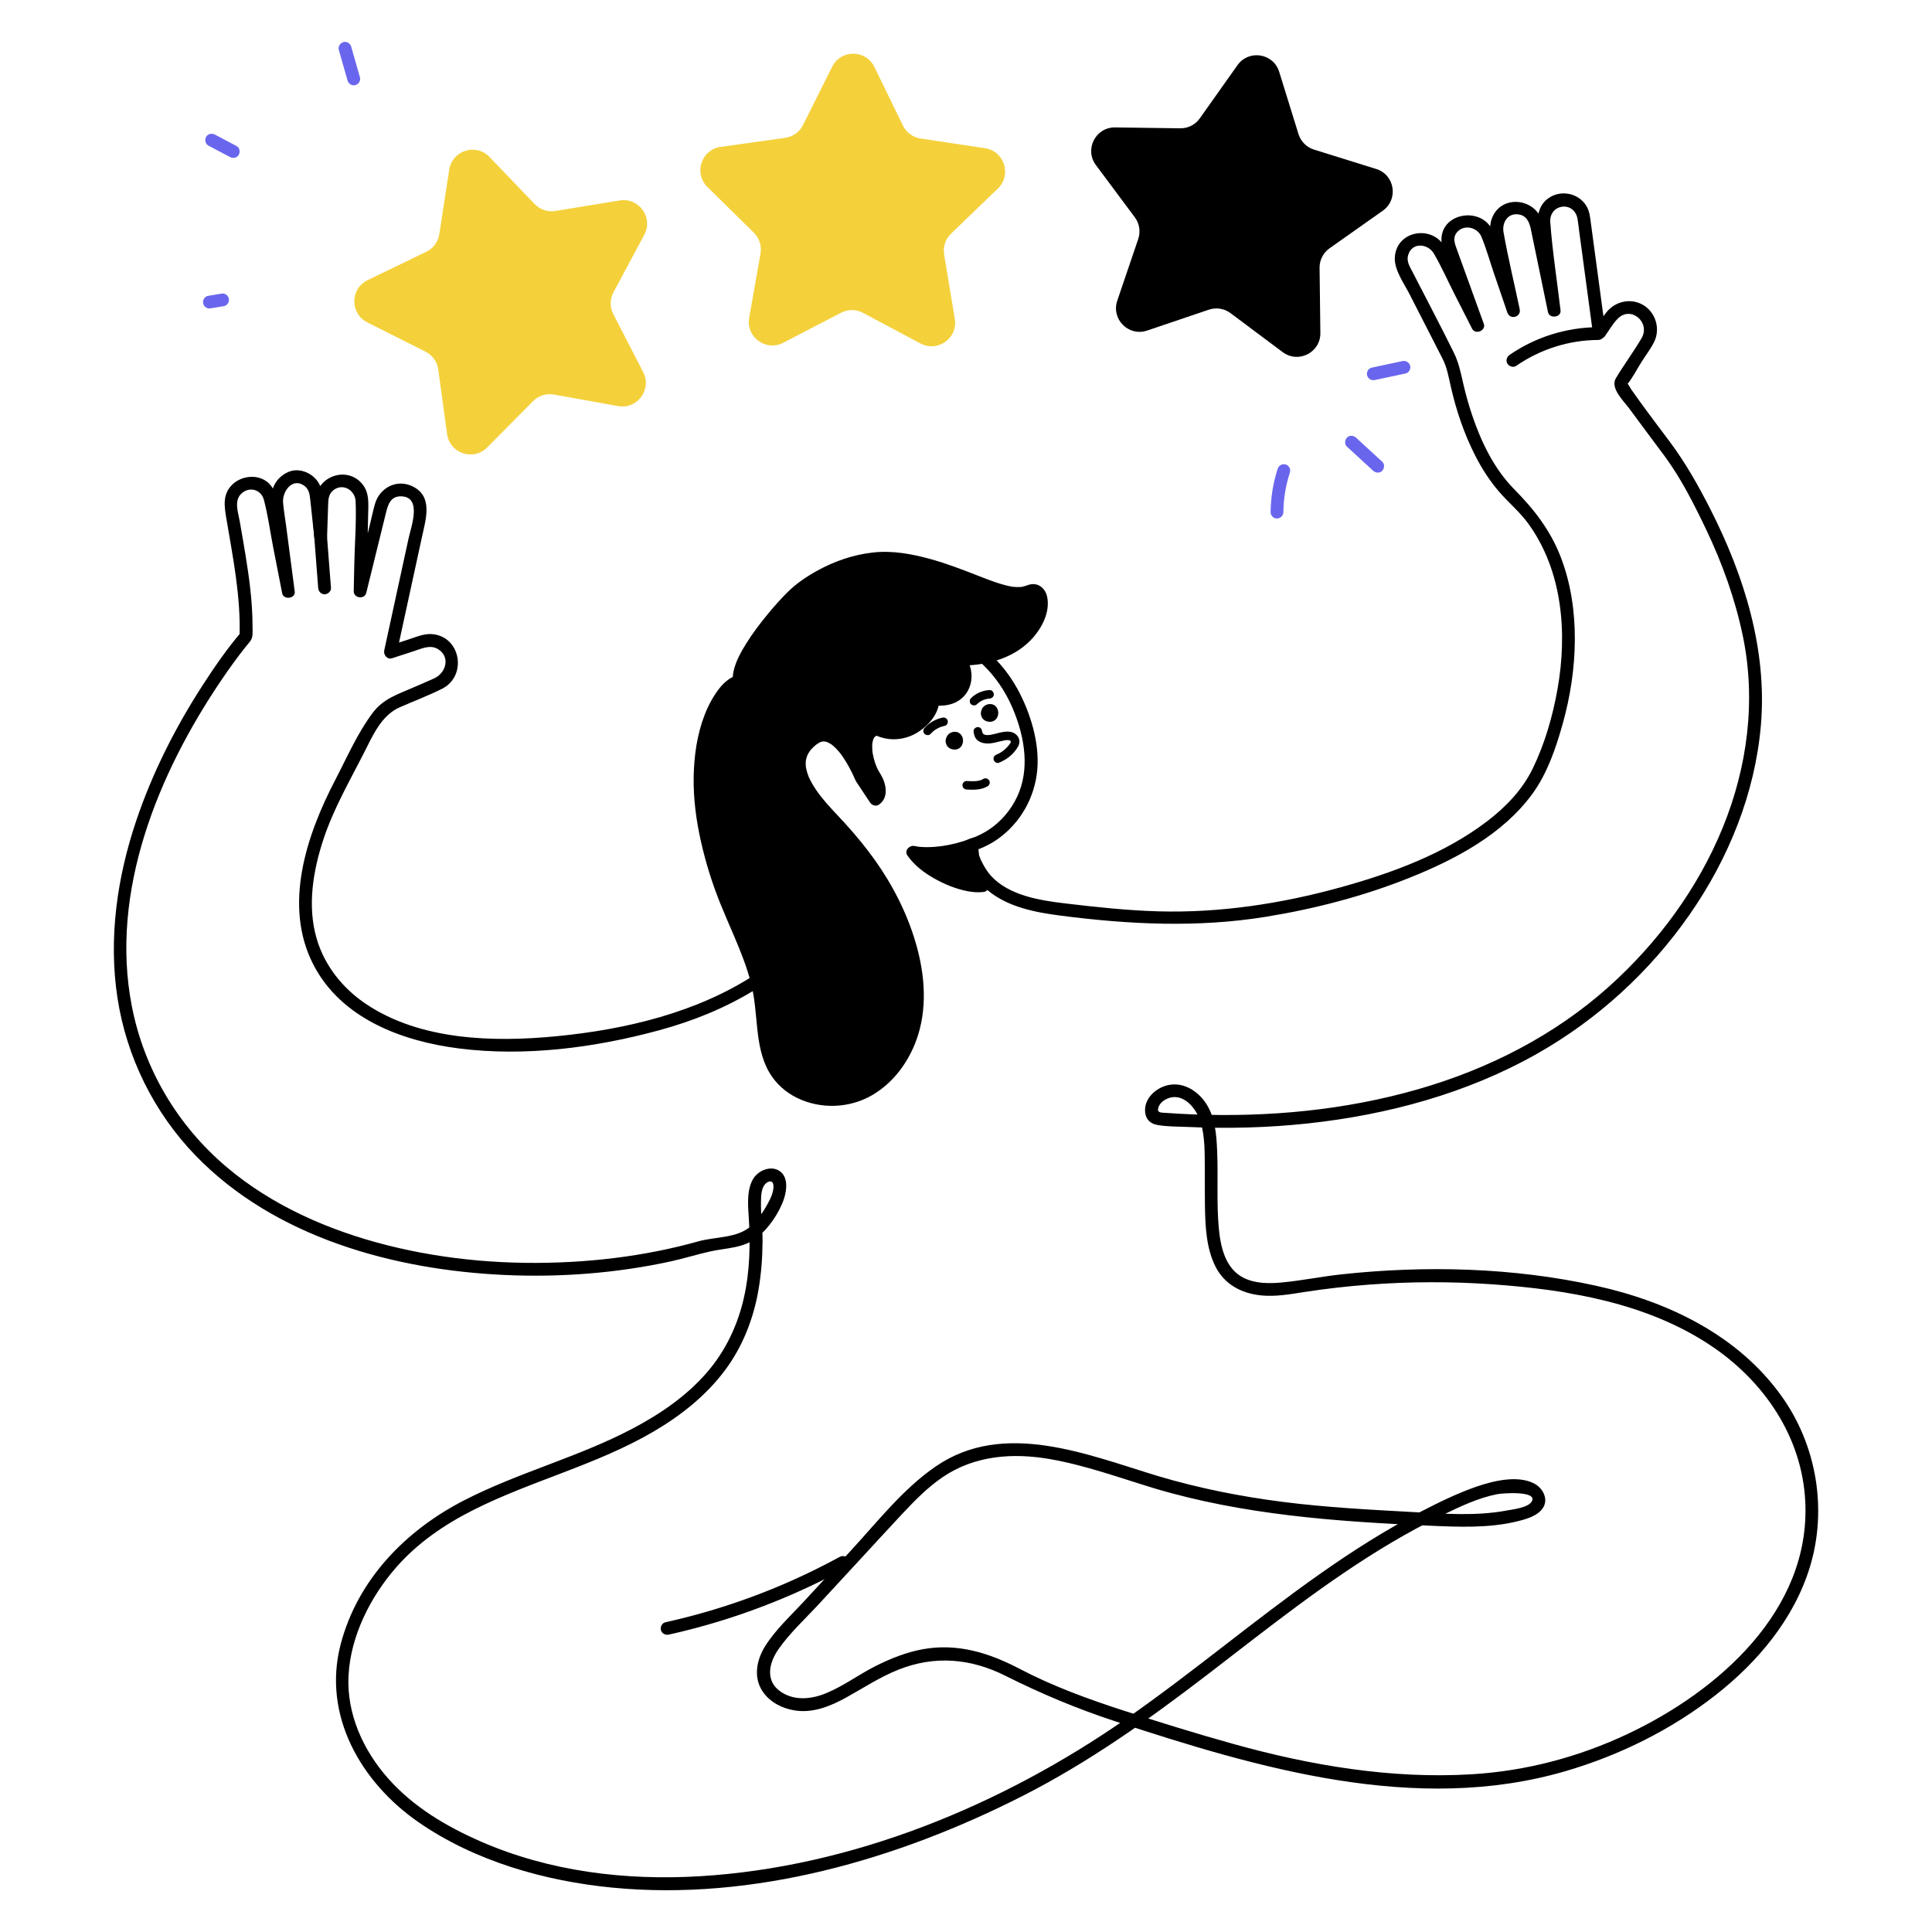 <?xml version="1.0" encoding="UTF-8"?><svg id="Layer_2" xmlns="http://www.w3.org/2000/svg" width="1000" height="1000" viewBox="0 0 1000 1000"><path d="M597.513,770.368c46.035,13.733,94.034,17.176,141.787,19.294,15.303,.679,31.297,1.447,46.32-2.291,4.495-1.119,10.372-2.766,13.043-6.931,2.946-4.593-.144-10.256-4.56-12.563-8.567-4.477-21.188-1.377-29.721,1.551-9.957,3.416-19.559,8.143-28.896,12.97-18.317,9.468-35.727,20.589-52.571,32.458-33.992,23.951-65.734,50.929-99.872,74.679-64.518,44.885-141.843,76.88-220.879,81.602-38.457,2.298-77.794-2.441-113.301-17.973-17.886-7.824-34.913-17.898-47.963-32.64-12.894-14.565-21.462-33.299-20.515-53.025,.985-20.52,11.264-40.877,24.621-56.177,11.107-12.723,25.075-22.252,40.083-29.805,30.337-15.267,63.844-23.32,93.258-40.584,14.183-8.324,27.261-18.685,37.105-31.962,9.016-12.16,14.587-26.52,17.14-41.388,1.419-8.265,2.049-16.65,2.104-25.032,.045-6.864-.965-13.688-.815-20.54,.061-2.755,.11-6.522,1.881-8.808,1.542-1.99,4.275-2.675,4.546,.255,.213,2.31-.622,4.91-1.603,6.957-2.391,4.995-5.889,10.486-10.013,14.203-7.065,6.368-18.502,5.446-27.221,7.902-6.933,1.953-13.946,3.616-21.009,5.027-14.883,2.971-29.978,4.793-45.13,5.614-31.832,1.725-64.062-.813-95.001-8.648-30.028-7.605-59.392-20.396-83.175-40.56-25.303-21.451-42.633-50.67-48.95-83.293-11.47-59.233,13.621-120.294,46.371-168.63,4.016-5.927,8.296-11.885,12.628-17.32,.777-.975,1.667-1.905,2.386-2.923,1.504-2.129,1.121-4.816,1.125-7.342,.011-6.546-.444-13.09-1.168-19.593-1.305-11.723-3.445-23.324-5.443-34.942-.783-4.553-3.139-10.751,.837-14.429,4.165-3.853,10.226-2.123,11.648,3.224,2.13,8.013,3.22,16.458,4.811,24.592,1.55,7.923,3.1,15.845,4.65,23.767,.706,3.607,6.99,2.84,6.502-.88-1.485-11.324-2.971-22.647-4.456-33.971-.525-4.006-1.232-8.034-1.582-12.061-.479-5.518,4.502-12.844,10.546-9.022,2.826,1.787,3.206,4.531,3.526,7.497,.696,6.463,1.391,12.925,2.086,19.387,.447,4.155,6.478,4.352,6.621,0,.178-5.438,.355-10.876,.533-16.314,.096-2.949,.138-5.911,2.709-7.955,4.915-3.909,11.294-.019,11.535,5.738,.453,10.837-.464,21.901-.693,32.744-.097,4.571-.194,9.142-.29,13.713-.079,3.708,5.604,4.529,6.502,.88,2.059-8.365,4.119-16.73,6.178-25.096,1.259-5.114,2.518-10.227,3.776-15.341,1.077-4.373,2.173-9.572,7.989-9.486,11.126,.164,5.261,15.738,3.961,21.717-2.489,11.452-4.977,22.905-7.466,34.357-1.714,7.886-3.427,15.772-5.141,23.658-.507,2.334,1.54,4.896,4.072,4.072,3.725-1.212,7.449-2.424,11.174-3.636,3.987-1.297,8.421-3.506,12.452-1.151,6.699,3.914,4.346,12.378-1.82,15.197-3.702,1.693-7.466,3.263-11.196,4.893-7.893,3.45-15.104,5.678-20.492,12.763-7.945,10.447-13.442,23.223-19.5,34.834-14.909,28.575-27.226,65.067-11.311,95.809,14.432,27.878,45.997,39.583,75.404,43.282,34.29,4.313,70.145-.371,103.341-9.378,17.363-4.711,34.133-11.418,49.492-20.842,12.029-7.381,23.96-16.566,31.093-29.006,7.306-12.742,7.291-26.793,2.358-40.367-5.215-14.349-11.321-28.453-14.532-43.44-3.25-15.172-2.956-31.569,7.516-43.973,9.742-11.54,22.915-20.03,37.482-23.997,8.587-2.338,17.523-3.152,26.388-2.37,1.501,.133,3.628,.547,5.98,1.31,16.744,5.434,29.869,18.977,36.879,34.869,6.001,13.604,9.409,29.91,3.951,44.189-2.684,7.022-7.359,13.333-13.285,17.955-2.79,2.176-5.915,4.022-9.184,5.381-2.44,1.014-5.473,1.267-6.325,4.194-1.173,4.03,2.33,9.456,4.134,12.793,2.249,4.162,4.654,7.814,8.343,10.873,10.415,8.636,24.468,11.34,37.522,13.032,35.525,4.604,71.153,6.368,106.656,.576,25.226-4.115,50.299-10.623,74.042-20.133,23.694-9.489,48.256-22.389,63.636-43.46,7.712-10.565,12.161-23.658,15.662-36.14,3.978-14.185,6.259-28.969,6.313-43.714,.053-14.447-2.057-29.122-7.275-42.643-5.381-13.944-13.756-24.684-24.141-35.203-10.235-10.367-16.85-24.012-21.523-37.658-1.867-5.451-3.44-11.004-4.737-16.618-1.294-5.602-2.319-11.016-4.886-16.239-6.97-14.181-14.403-28.152-21.6-42.219-1.34-2.619-2.999-5.137-2.166-8.249,1.879-7.017,10.284-6.268,13.399-.907,3.956,6.811,7.199,14.152,10.769,21.17,2.996,5.89,5.992,11.779,8.988,17.669,1.678,3.298,7.337,1.003,6.05-2.551-4.644-12.832-9.289-25.664-13.933-38.496-1.049-2.899-2.29-5.95-.044-8.743,3.625-4.508,10.709-2.724,12.742,2.182,2.605,6.288,4.452,13.006,6.656,19.444,2.257,6.593,4.514,13.185,6.771,19.778,1.38,4.031,7.264,2.426,6.384-1.76-2.782-13.233-5.994-26.444-8.36-39.757-.873-4.911,2.071-10.041,7.717-9.269,4.168,.57,5.662,3.996,6.407,7.602,1.558,7.536,3.116,15.072,4.674,22.608,1.402,6.781,2.804,13.562,4.206,20.343,.743,3.594,6.938,2.856,6.502-.88-1.765-15.139-4.187-30.339-5.309-45.537-.71-9.627,12.328-11.415,14.097-1.866,.367,1.981,.541,4.019,.81,6.015,1.358,10.087,2.716,20.174,4.074,30.262,1.066,7.916,2.132,15.833,3.197,23.749,.423,3.144,4.613,2.787,6.05,.791,2.157-2.996,4.117-6.536,6.729-9.151,6.844-6.852,17.04,2.022,12.301,10.13-4.141,7.085-9.105,13.686-13.305,20.737-3.08,5.171,4.095,11.801,6.989,15.77,6,8.226,12.172,16.323,18.219,24.513,8.523,11.545,15.228,24.851,21.401,37.763,8.489,17.754,15.211,36.415,19.175,55.714,6.826,33.233,2.296,67.534-10.457,98.798-12.838,31.475-33.628,59.639-58.866,82.289-28.201,25.31-62.456,42.708-98.751,53.145-37.999,10.927-77.84,14.607-117.272,13.01-4.537-.184-9.071-.438-13.599-.763-2.121-.152-4.58,.107-3.632-2.802,.647-1.986,2.343-3.482,4.192-4.359,8.558-4.057,15.686,5.009,17.785,12.289,2.214,7.678,1.972,16.146,2.04,24.087,.054,6.319-.045,12.638,.069,18.956,.19,10.515,.652,21.841,5.473,31.42,4.621,9.184,13.463,13.848,23.43,14.879,7.65,.792,15.184-.597,22.715-1.762,10.94-1.692,21.947-2.939,32.985-3.777,21.284-1.615,42.685-1.683,63.979-.197,39.049,2.725,80.29,9.617,113.415,31.827,27.391,18.365,47.078,47.108,48.735,80.602,2.792,56.422-45.156,98.263-91.972,120.335-25.427,11.988-52.659,19.171-80.722,20.854-41.712,2.501-83.356-4.551-123.429-15.728-18.993-5.298-37.903-11.152-56.661-17.228-18.419-5.966-36.684-12.62-53.859-21.628-15.733-8.251-32.141-13.377-50.004-10.163-8.681,1.562-16.987,4.897-24.827,8.872-8.588,4.355-16.46,10.276-25.389,13.936-7.428,3.045-16.01,4.012-23.067-.548-8.506-5.496-6.657-14.9-1.579-22.191,5.954-8.549,14.038-15.931,21.092-23.566,7.315-7.918,14.63-15.837,21.945-23.756,7.079-7.663,14.113-15.371,21.25-22.981,6.351-6.771,12.947-13.495,20.644-18.751,16.586-11.326,36.333-12.768,55.668-9.398,18.46,3.218,36.146,9.716,54.026,15.13,4.087,1.237,5.833-5.151,1.76-6.384-36.437-11.031-79.54-29.14-114.796-5.064-17.089,11.67-30.46,28.94-44.388,44.017-8.085,8.752-16.17,17.504-24.255,26.256-6.748,7.305-14.505,14.391-19.807,22.875-4.36,6.978-6.192,15.898-1.456,23.192,3.865,5.953,10.752,9.297,17.634,10.181,9.054,1.162,17.765-2.399,25.553-6.685,9.073-4.993,17.643-10.727,27.323-14.559,18.731-7.416,37.304-5.839,55.198,3.139,18.428,9.246,37.052,17.064,56.658,23.51,73.993,24.329,156.086,48.589,233.582,25.837,27.808-8.164,54.436-21.326,77.3-39.183,21.939-17.134,40.832-39.597,49.023-66.594,9.04-29.794,3.414-62.9-14.665-88.202-22.602-31.633-58.687-48.92-95.819-57.147-43.013-9.53-88.473-10.665-132.168-5.933-10.355,1.121-20.629,3.261-30.987,4.209-6.429,.589-13.46,.554-19.381-2.364-9.637-4.751-12.103-16.124-12.989-25.906-1.179-13.024-.298-26.148-.82-39.201-.355-8.869-.937-18.362-6.218-25.868-4.273-6.073-11.412-10.444-19.023-8.872-6.541,1.351-12.963,7.175-12.015,14.377,.46,3.493,2.709,5.604,6.097,6.244,5.054,.954,10.549,.825,15.681,1.059,20.868,.955,41.818,.42,62.59-1.831,41.257-4.471,82.261-15.559,118.526-36.096,31.288-17.718,58.329-42.474,78.874-71.977,20.171-28.965,33.916-62.812,36.914-98.138,3.305-38.95-8.619-77.184-26.105-111.595-6.174-12.149-12.858-24.022-21.014-34.945-6.599-8.838-13.324-17.601-19.642-26.644-.864-1.236-1.625-2.875-2.651-3.969-.825-.878,.054-.704-.262-.37l-.315,2.375,.106-.165c.193-.082,.399-.672,.531-.828,2.996-3.536,5.23-8.151,7.731-12.05,2.096-3.267,4.549-6.487,6.3-9.961,3.511-6.969,.8-15.75-6.063-19.483-6.295-3.424-14.064-1.568-18.479,3.912-2.364,2.934-4.447,6.126-6.648,9.183,2.017,.264,4.034,.527,6.05,.791-2.502-18.582-5.003-37.164-7.505-55.746-.433-3.213-.652-6.358-2.399-9.217-4.11-6.729-13.399-8.474-19.731-3.872-8.598,6.249-4.84,18.506-3.811,27.339,1.19,10.211,2.381,20.422,3.571,30.633l6.502-.88c-3.054-14.769-5.786-29.643-9.167-44.34-2.998-13.032-21.792-15.275-26.386-1.993-2.334,6.749,1.424,16.386,2.819,23.019,1.774,8.436,3.548,16.872,5.321,25.308l6.384-1.76c-2.303-6.726-4.605-13.452-6.908-20.179-2.288-6.683-4.203-13.663-6.967-20.168-5.641-13.277-27.757-9.648-26.575,5.541,.208,2.671,1.414,5.271,2.317,7.764,1.584,4.376,3.167,8.751,4.751,13.127,2.807,7.756,5.615,15.513,8.422,23.27,2.017-.85,4.034-1.7,6.05-2.551-6.596-12.967-12.678-26.363-19.848-39.019-6.608-11.665-25.278-8.435-25.869,5.65-.267,6.355,4.849,13.407,7.619,18.821,4.5,8.796,9.001,17.593,13.501,26.39,1.22,2.385,2.462,4.761,3.661,7.156,2.259,4.511,3.064,9.288,4.164,14.143,2.818,12.441,6.944,24.7,12.766,36.067,3.342,6.525,7.331,12.732,12.102,18.309,4.915,5.744,10.743,10.478,15.221,16.633,17.791,24.453,20.339,56.649,15.193,85.649-2.505,14.114-6.602,28.433-12.913,41.344-5.357,10.959-14.056,19.953-23.695,27.272-22.028,16.727-49.014,26.668-75.436,33.988-30.798,8.533-62.584,13.398-94.598,12.504-16.115-.45-32.4-2.216-48.414-4.132-12.991-1.554-28.737-4.03-38.088-14.138-2.955-3.195-5.179-7.74-6.811-11.73-.354-.865-.585-1.761-.89-2.639-.166-.479-.24,.438-.423,.544-1.772,1.024,1.999-.213,1.993-.211,3.238-1.291,6.339-2.9,9.204-4.891,11.941-8.298,19.52-21.64,20.788-36.096,1.23-14.027-3.575-29.587-10.257-41.813-5.008-9.162-11.963-17.12-20.396-23.27-7.228-5.27-15.873-9.624-24.879-10.582-22.707-2.416-46.056,6.115-62.655,21.552-11.711,10.891-18.131,24.109-17.8,40.251,.317,15.464,5.456,30.463,10.817,44.802,5.132,13.728,12.232,27.678,7.722,42.592-4.238,14.014-16.299,24.354-28.099,32.14-30.348,20.024-67.54,28.782-103.358,32.267-32.623,3.174-70.52,2.185-98.659-16.767-12.008-8.088-21.398-19.843-25.457-33.837-4.903-16.904-1.84-35.172,3.607-51.556,5.188-15.604,13.37-29.714,20.793-44.294,4.519-8.877,9.025-19.612,18.609-23.802,7.257-3.172,14.763-6.029,21.855-9.553,13.392-6.652,9.751-27.556-5.522-28.353-3.989-.208-7.904,1.526-11.627,2.738-3.464,1.127-6.929,2.255-10.393,3.382l4.072,4.072c4.387-20.188,8.774-40.375,13.161-60.563,2.029-9.339,6.005-21.485-5.689-26.437-7.879-3.337-16.282,1.361-18.616,9.306-1.033,3.518-1.762,7.159-2.638,10.718-2.761,11.215-5.522,22.431-8.283,33.646l6.502,.88c.277-13.065,.553-26.131,.829-39.196,.128-6.038,.896-12.211-3.713-17.003-7.987-8.305-22.224-3.102-23.446,8.171-.718,6.622-.487,13.446-.705,20.102h6.621c-.716-6.649-1.431-13.297-2.147-19.946-.379-3.521-.948-6.83-3.307-9.671-3.428-4.128-9.598-6.346-14.665-4.074-8.024,3.597-9.842,11.543-8.812,19.396,1.034,7.879,2.067,15.759,3.1,23.638,.823,6.276,1.646,12.551,2.469,18.826l6.502-.88c-2.651-13.551-5.302-27.103-7.953-40.654-1.199-6.128-1.696-12.966-7.871-16.327-5.143-2.799-12.178-1.574-16.349,2.476-5.177,5.027-4.181,11.179-3.093,17.626,3.409,20.2,7.475,40.356,6.835,60.948,.323-.78,.646-1.56,.97-2.341-7.529,8.811-14.181,18.495-20.45,28.221-13.94,21.625-25.657,44.848-33.909,69.243-9.98,29.504-14.556,61.099-9.807,92.063,4.69,30.582,18.909,59.339,40.428,81.566,41.017,42.365,102.586,59.172,159.921,61.803,28.756,1.32,57.822-.9,85.965-7.017,6.888-1.497,13.616-3.65,20.487-5.168,8.428-1.861,17.312-1.619,24.394-7.282,5.943-4.753,11.444-12.835,13.822-20.098,1.476-4.51,2.194-11.255-2.378-14.285-4.523-2.998-11.005-.227-13.571,4.046-3.225,5.369-2.81,12.605-2.404,18.599,.987,14.552,.763,29.154-2.532,43.439-3.233,14.015-9.481,27.13-18.895,38.056-10.645,12.355-24.277,21.646-38.614,29.214-28.182,14.876-59.41,22.76-87.695,37.397-29.986,15.518-54.722,40.933-63.422,74.312-9.551,36.648,10.46,71.321,40.197,91.955,29.178,20.246,65.42,30.539,100.439,33.941,73.025,7.093,147.726-14.599,212.348-47.456,34.354-17.468,65.566-39.697,96.07-63.109,30.846-23.674,61.279-48.142,94.804-68,8.577-5.08,17.345-9.845,26.317-14.191,9.108-4.412,18.546-8.972,28.546-10.914,2.344-.455,21.101-1.943,17.788,3.824-1.843,3.208-9.96,4.102-13.136,4.691-15.869,2.945-32.549,1.627-48.545,.75-22.328-1.224-44.666-2.396-66.862-5.212-21.979-2.788-43.763-7.099-65.002-13.435-4.091-1.221-5.84,5.167-1.76,6.384Z"/><path d="M503.92,378.542c.173,1.683,.59,3.283,1.872,4.48,1.204,1.123,2.812,1.616,4.418,1.77,3.26,.313,6.367-.961,9.522-1.524,.873-.156,2.372-.423,3.155,.107,.868,.588-.318,1.795-.848,2.468-1.603,2.036-3.777,3.725-6.184,4.699-1.104,.447-1.883,1.47-1.541,2.715,.288,1.048,1.603,1.991,2.715,1.541,3.03-1.226,5.782-3.041,7.901-5.558,1.107-1.314,2.322-2.836,2.639-4.566,.371-2.02-.648-3.941-2.352-5.017-3.078-1.945-7.161-.557-10.38,.222-1.926,.467-6.201,1.582-6.501-1.336-.122-1.185-.927-2.207-2.207-2.207-1.099,0-2.329,1.014-2.207,2.207h0Z"/><path d="M161.894,268.098c.817,10.566,1.634,21.131,2.451,31.697,.116,1.497,.232,2.994,.347,4.491,.138,1.783,1.423,3.31,3.31,3.31,1.684,0,3.449-1.518,3.31-3.31-.817-10.566-1.634-21.131-2.451-31.697-.116-1.497-.232-2.994-.347-4.491-.138-1.783-1.423-3.31-3.31-3.31-1.684,0-3.449,1.518-3.31,3.31h0Z"/><path d="M827.167,169.346c-16.239,.079-32.392,5.084-45.76,14.32-1.469,1.015-2.139,2.903-1.188,4.529,.851,1.455,3.051,2.209,4.529,1.188,12.48-8.623,27.313-13.342,42.419-13.416,4.259-.021,4.268-6.641,0-6.621h0Z"/><g><path d="M502.809,437.42c-8.351,3.255-21.553,5.62-30.299,3.662,7.068,10.363,26.947,18.684,36.02,17.361,0,0-4.954-13.067-5.038-15.1-.084-2.033-.682-5.923-.682-5.923Z"/><path d="M501.929,434.228c-4.689,1.809-9.632,3.019-14.604,3.73-2.067,.296-4.82,.508-7.185,.524-1.239,.009-2.479-.03-3.714-.132-.297-.025-.593-.057-.889-.085l-.35-.04c.246,.036,.253,.036,.019,.002-.61-.091-1.215-.206-1.818-.336-2.591-.561-5.494,2.326-3.738,4.863,3.504,5.061,8.544,8.894,13.857,11.904,5.263,2.981,11.078,5.407,17.032,6.571,2.972,.581,5.869,.818,8.869,.407,1.667-.228,2.884-2.563,2.312-4.072-1.23-3.246-2.422-6.509-3.532-9.798-.326-.966-.646-1.935-.938-2.912-.181-.605-.232-1.593-.541-2.131,.088,.154,.108,1.164,.078,.358-.011-.294-.041-.588-.067-.881-.068-.758-.157-1.513-.253-2.268-.144-1.132-.295-2.263-.468-3.391-.27-1.769-2.493-2.746-4.072-2.312-1.89,.519-2.583,2.298-2.312,4.072,.043,.283,.085,.567,.125,.85,.036,.253,.072,.507,.106,.76-.107-.79,.064,.532,.08,.665,.155,1.298,.185,2.617,.398,3.906,.284,1.717,.925,3.401,1.479,5.043,1.11,3.289,2.302,6.552,3.532,9.798,.771-1.357,1.541-2.715,2.312-4.072,.992-.136-.266-.001-.615,.011-.509,.018-1.019,.01-1.528-.014-.506-.024-1.01-.071-1.514-.123-.803-.083,.3,.066-.314-.04-.32-.055-.64-.104-.96-.162-2.523-.462-4.998-1.186-7.408-2.057-1.407-.509-2.387-.91-3.406-1.368-1.357-.61-2.692-1.268-4.001-1.975-1.256-.678-2.489-1.401-3.69-2.172-.568-.365-1.13-.74-1.683-1.127-.274-.191-.545-.385-.815-.582-.121-.088-.876-.658-.514-.378-1.21-.94-2.367-1.956-3.445-3.046-.493-.498-.969-1.012-1.424-1.546-.22-.258-.438-.52-.645-.788,.398,.516-.225-.336-.319-.473-1.246,1.621-2.492,3.242-3.738,4.863,5.491,1.189,11.131,.934,16.66,.178,5.247-.717,10.453-1.932,15.399-3.84,1.667-.643,2.82-2.225,2.312-4.072-.438-1.593-2.395-2.959-4.072-2.312Z"/></g><g><path d="M382.572,482.247c4.297,10.057,8.369,20.181,10.405,30.46,2.782,14.046,1,29.598,8.665,41.693,8.774,13.846,28.545,18.247,43.63,11.834,15.085-6.413,25.227-21.691,28.348-37.783s-.01-32.852-5.708-48.221c-7.866-21.216-20.513-38.735-35.927-55.041-9.875-10.445-28.858-30.091-10.669-42.99,12.727-9.023,24.388,20.189,24.388,20.189l7.464,11.278s4.905-3.202-.437-11.545-7.457-24.348,1.578-24.69c13.838,7.016,28.922-6.122,28.561-15.659,16.176,2.403,20.644-12.343,13.294-20.61,45.772,.78,49.232-40.569,36.372-35.056s-34.124-11.777-65.974-16.602c-18.87-2.859-38.5,4.709-53.212,16.23-6.831,5.349-42.715,45.065-26.842,52.363,1.528,.703,3.755-.074,3.974-1.742,.109-.831-.285-1.657-.824-2.299-3.53-4.207-10.475-.861-14,3.35-5.955,7.112-9.251,16.109-11.158,25.187-5.238,24.932-.32,49.872,7.587,73.639,2.88,8.658,6.767,17.311,10.486,26.015Z"/><path d="M379.714,483.918c3.494,8.186,6.85,16.486,9.043,25.129,1.934,7.624,2.357,15.386,3.18,23.176,.835,7.903,2.189,15.914,6.256,22.875,3.339,5.715,8.464,10.313,14.41,13.193,12.364,5.987,27.232,5.384,39.066-1.585,12.367-7.284,20.836-20.233,24.375-33.97,4.337-16.837,1.583-34.797-4.071-50.973-5.245-15.007-13.089-28.912-22.759-41.503-4.808-6.26-9.971-12.211-15.393-17.945-4.021-4.252-8.043-8.571-11.204-13.17-.858-1.248-1.67-2.527-2.412-3.847-.347-.618-.679-1.245-.992-1.881-.154-.313-.301-.629-.448-.946-.199-.431-.044-.053-.271-.633-.523-1.337-.955-2.71-1.231-4.12-.029-.148-.158-.927-.122-.666,.036,.264-.046-.513-.057-.662-.048-.676-.056-1.355-.015-2.032,.011-.194,.083-.926,.008-.358,.041-.309,.101-.617,.167-.921,.156-.721,.365-1.435,.641-2.119-.186,.462,.134-.268,.2-.399,.151-.299,.313-.593,.484-.88,.418-.702,.659-1.049,1.026-1.481,.993-1.171,2.132-2.264,3.392-3.143,.459-.32,.936-.596,1.429-.858,.578-.307-.069,.002,.083-.043,.255-.076,.502-.173,.76-.24,.206-.054,.451-.065,.648-.141-.431,.167-.511,.03-.022,.018,.213-.005,.425-.016,.638-.011,.148,.003,.95,.075,.404,.009-.546-.066,.16,.035,.291,.068,.208,.052,.415,.101,.621,.162,.208,.062,.409,.141,.615,.206,.728,.232-.446-.263,.221,.104,.4,.22,.803,.424,1.19,.668,.198,.124,.392,.254,.584,.387,.248,.172,.701,.538,.192,.123,.808,.658,1.573,1.357,2.294,2.11,.388,.406,.764,.823,1.129,1.249,.171,.199,.339,.401,.505,.604,.097,.119,.617,.774,.398,.492-.235-.303,.228,.306,.301,.404,.158,.213,.313,.428,.467,.644,.332,.466,.655,.938,.971,1.415,1.164,1.759,2.227,3.584,3.215,5.447,.749,1.413,1.455,2.85,2.114,4.308,.195,.432,.373,.872,.572,1.302-.179-.387-.34-.804-.095-.216,.525,1.259,1.363,2.346,2.115,3.483,1.234,1.865,2.469,3.731,3.704,5.596,.66,.997,1.32,1.995,1.98,2.992,.942,1.423,2.973,2.227,4.529,1.188,5.378-3.592,3.889-10.907,1.037-15.616-.438-.722-.889-1.429-1.285-2.176-.173-.327-.34-.658-.5-.991-.071-.148-.529-1.167-.328-.693-.652-1.534-1.162-3.138-1.563-4.755-.187-.753-.348-1.513-.48-2.278-.028-.162-.052-.324-.08-.486-.093-.551,.051,.462-.016-.086-.051-.423-.093-.846-.124-1.271-.052-.716-.074-1.433-.057-2.151,.008-.343,.024-.686,.051-1.028,.015-.191,.035-.38,.055-.57-.047,.463-.044,.254,.024-.082,.138-.689,.319-1.343,.549-2.006,.153-.441-.273,.514-.043,.119,.099-.17,.178-.352,.279-.522,.179-.303,.644-.744,.145-.261,.213-.206,.418-.421,.633-.627-.51,.487-.015,.097,.256-.104,.413-.307-.013,.01-.162,.054,.188-.056,.384-.111,.568-.175,.116-.04,.241-.049,.359-.081-.756,.204-.095,.017,.151,.004-.557-.151-1.114-.301-1.671-.452,7.45,3.675,16.03,2.94,22.946-1.623,5.547-3.659,10.757-9.889,10.596-16.895-1.397,1.064-2.793,2.128-4.19,3.192,5.931,.834,12.341,.13,16.725-4.387,3.618-3.728,4.845-9.053,3.794-14.069-.604-2.883-2.084-5.483-4.004-7.687-.78,1.884-1.56,3.767-2.341,5.651,13.401,.192,27.619-3.188,37.255-13.07,5.543-5.684,10.348-14.459,8.547-22.663-.732-3.334-3.144-6.083-6.652-6.41-1.616-.151-2.97,.376-4.452,.893-.539,.188-1.091,.338-1.65,.454-.246,.051-.506,.071-.749,.133-.431,.111,.673-.033,.226-.034-.183-0-.371,.036-.554,.05-1.259,.091-2.494-.002-3.748-.102-.171-.014-.646-.089,.139,.025-.167-.024-.335-.047-.501-.075-.34-.057-.68-.113-1.019-.177-.705-.134-1.406-.29-2.104-.461-1.509-.371-2.999-.816-4.475-1.298-3.394-1.108-6.723-2.405-10.047-3.702-8.127-3.172-16.259-6.335-24.679-8.655-9.688-2.67-19.734-4.541-29.801-3.426-10.122,1.121-19.85,4.442-28.758,9.347-5.559,3.061-10.939,6.66-15.458,11.142-3.598,3.569-6.968,7.378-10.195,11.283-4.009,4.851-7.841,9.889-11.18,15.229-2.808,4.492-5.587,9.451-6.671,14.688-.979,4.729-.286,9.58,3.875,12.545,3.425,2.44,9.11,1.709,10.164-2.952,.656-2.901-1.262-5.694-3.639-7.169-2.011-1.248-4.413-1.429-6.695-1.053-4.394,.723-8.229,3.732-10.911,7.151-3.283,4.184-5.75,8.802-7.683,13.749-3.958,10.132-5.519,21.323-5.71,32.15-.199,11.321,1.318,22.656,3.812,33.683,2.494,11.029,5.897,21.882,10.153,32.356,2.156,5.306,4.461,10.55,6.713,15.816,.703,1.644,3.123,2.01,4.529,1.188,1.7-.995,1.893-2.878,1.188-4.529-4.197-9.813-8.42-19.561-11.618-29.757-3.11-9.915-5.676-20.059-7.061-30.369-1.359-10.115-1.616-20.535-.175-30.657,1.339-9.402,3.844-18.947,9.134-26.947,1.123-1.698,2.341-3.359,3.864-4.722,1.048-.938,2.741-1.986,3.961-2.356,1.125-.341,.976-.294,2.041-.336,.338-.014,.907,.114,1.254,.443,.055,.052,.131,.107,.224,.188,1.966,1.688,.222,.308,.189,.35l-.009-.318c-.069-.389,.067-.725,.407-1.006,.129-.358,.171,.138,.086-.043l-.132,.079c.264-.106,.283-.126,.056-.06-.032-.025-.233-.038,.089-.019,.598,.035-.257-.181,.107,.045,.386,.241-.202-.115-.296-.171-.165-.1-.33-.217-.5-.309-.599-.323,.399,.426,.09,.082-.15-.167-.347-.323-.51-.479-.128-.123-.226-.275-.35-.4,.308,.312,.367,.568,.127,.119-.081-.151-.17-.308-.26-.455-.402-.656,.153,.626,.003,.031-.088-.349-.203-.693-.29-1.043-.175-.703-.127,.005,.006,.167-.087-.105-.05-.618-.055-.745-.015-.406-.006-.813,.021-1.219,.014-.212,.046-.423,.058-.635,.029-.508-.148,.767,.017-.055,.204-1.01,.439-2.002,.755-2.983,.171-.531,.359-1.058,.558-1.579,.097-.253,.2-.502,.298-.754,.03-.077,.189-.452,.015-.041-.2,.473,.074-.168,.117-.263,1.066-2.371,2.301-4.657,3.644-6.882,1.469-2.434,3.057-4.796,4.713-7.106,.818-1.14,1.653-2.268,2.504-3.384,.114-.149,.646-.841,.276-.362,.235-.304,.472-.606,.709-.908,.441-.561,.886-1.12,1.335-1.676,3.139-3.891,6.429-7.669,9.902-11.265,3.139-3.251,6.409-5.942,10.213-8.431,7.586-4.963,15.932-8.718,24.792-10.707,8.987-2.017,17.844-1.599,26.802,.313,8.432,1.8,16.617,4.527,24.665,7.591,6.455,2.457,12.829,5.242,19.46,7.204,4.96,1.468,10.583,2.586,15.651,.962,.727-.233,1.419-.548,2.151-.767,.118-.035,.254-.034,.368-.078,.418-.16-.955,.005-.424,.061,.199,.021,.521,.033,.718,.004,.359-.052-1.035-.117-.432-.048,.06,.007,.259,.102,.299,.081,.021-.012,.1,.041,.124,.042,.29,.008-.522-.166-.549-.236,.014,.036,.255,.139,.308,.158,.03,.011,.277,.197,.291,.188-.116,.07-.746-.721-.363-.27,.05,.059,.413,.493,.463,.492-.149,.003-.534-.843-.27-.329,.051,.099,.121,.191,.177,.288,.065,.114,.115,.242,.185,.353,.33,.519-.22-.734-.129-.316,.118,.545,.315,1.083,.435,1.633,.136,.619-.039-.459-.042-.334-.004,.144,.035,.296,.042,.441,.018,.353,.038,.704,.037,1.058-.001,.327-.014,.653-.037,.979-.012,.169-.03,.337-.043,.506-.067,.865,.089-.434,.017-.064-.315,1.617-.675,3.176-1.271,4.718-.076,.196-.164,.389-.235,.587,.357-.991,.068-.171-.035,.055-.197,.431-.406,.858-.625,1.278-.46,.883-.968,1.741-1.516,2.572-.268,.406-.548,.802-.832,1.197-.241,.336-.437,.569-.06,.095-.202,.255-.404,.509-.612,.76-.719,.866-1.484,1.692-2.289,2.479-.826,.807-1.706,1.542-2.589,2.284-.454,.381,.004-0,.087-.063-.132,.1-.264,.201-.398,.299-.237,.173-.474,.347-.714,.516-.526,.371-1.062,.727-1.606,1.07-1.142,.718-2.322,1.375-3.533,1.972-.593,.292-1.194,.565-1.798,.833-.581,.257-.129,.053-.009,.004-.181,.073-.362,.147-.543,.219-.368,.145-.739,.286-1.111,.421-3.035,1.106-6.185,1.881-9.374,2.384-.969,.153-.918,.145-1.94,.256-.859,.093-1.72,.168-2.581,.226-1.963,.132-3.929,.169-5.896,.141-3.03-.043-4.153,3.571-2.341,5.651,.123,.138,.243,.279,.361,.422-.231-.311-.236-.317-.014-.018,.152,.225,.312,.444,.458,.673,.338,.53,.607,1.082,.894,1.64,.372,.723-.149-.598,.067,.181,.093,.333,.227,.656,.321,.99,.14,.497,.235,1.001,.332,1.507-.173-.903,.009,.19,.021,.385,.015,.252,.023,.506,.023,.758,0,.294-.01,.587-.03,.88-.015,.211-.182,1.123-.009,.24-.113,.574-.224,1.138-.4,1.697-.075,.238-.166,.469-.246,.705,.273-.799-.03,.053-.12,.233-.246,.489-.555,.929-.832,1.397-.319,.538,.382-.376-.183,.229-.205,.219-.399,.445-.614,.655-.185,.182-.391,.344-.575,.528-.285,.233-.268,.225,.05-.024-.144,.107-.29,.21-.438,.309-.511,.32-1.022,.616-1.562,.887-.215,.099-.17,.084,.135-.043-.181,.074-.363,.144-.547,.21-.283,.102-.57,.194-.858,.277-.4,.115-.806,.212-1.214,.294-.123,.025-1.033,.164-.414,.085-1.509,.192-3.417,.157-4.679-.02-2.042-.287-4.245,.816-4.19,3.192,.006,.266,.002,.529-.005,.795-.007,.291-.092,.788,.006,.201-.101,.607-.242,1.203-.429,1.788-.089,.281-.191,.556-.295,.832-.133,.354,.02-.045,.044-.097-.062,.139-.126,.279-.194,.415-.305,.611-.63,1.207-.996,1.784-1.259,1.982-3.425,4.125-5.448,5.46-5.062,3.34-10.684,4.162-16.263,1.623-2.68-1.22-6.31,.307-8.158,2.416-1.875,2.139-2.624,4.801-2.909,7.576-.583,5.681,1.107,11.745,3.601,16.806,.781,1.584,1.843,3.011,2.591,4.609,.322,.688,.505,1.428,.722,2.181,.007,.026,.108,.569,.051,.201-.053-.341,.02,.251,.022,.317,.012,.321-.011,.639-.005,.959,.002,.096-.079,.509,.001,.053,.091-.517-.042,.139-.076,.244-.046,.144-.319,.892-.102,.386,.269-.632-.702,1.121-.251,.444,.334-.501-.203,.151-.333,.316-.375,.477,.648-.461,.364-.271,1.51,.396,3.019,.792,4.529,1.188-1.917-2.896-3.833-5.791-5.749-8.687-.435-.658-.871-1.316-1.306-1.973-.44-.665-.411-.821-.086,.147-.31-.921-.763-1.823-1.165-2.709-1.538-3.392-3.307-6.697-5.372-9.799-2.538-3.813-5.596-7.678-9.636-9.99-4.33-2.478-9.366-2.361-13.429,.617-5.402,3.959-9.255,9.709-8.831,16.631,.378,6.177,3.361,11.885,6.868,16.857,3.516,4.984,7.636,9.483,11.819,13.906,10.557,11.164,20.159,23.2,27.576,36.701,7.839,14.267,13.676,30.386,14.677,46.733,.902,14.733-2.578,29.913-12.198,41.257-4.226,4.983-9.621,9.276-15.497,11.642-1.51,.608-3.069,1.102-4.648,1.494-1.39,.345-3.095,.654-4.127,.766-1.564,.169-3.138,.243-4.71,.222-1.428-.019-3.384-.161-4.378-.307-6.015-.886-11.77-3.17-16.158-6.912-2.517-2.146-4.291-4.264-5.881-7.03-1.842-3.205-3.005-6.701-3.818-10.296-1.7-7.514-1.824-15.265-2.788-22.886-1.096-8.658-3.476-16.957-6.566-25.105-1.622-4.276-3.396-8.492-5.191-12.698-.702-1.645-3.124-2.009-4.529-1.188-1.701,.995-1.892,2.878-1.188,4.529Z"/></g><path d="M500.357,408.657c3.68,.216,7.561,.257,10.837-1.69,.992-.59,1.441-2.013,.792-3.019-.644-.999-1.957-1.423-3.019-.792-.184,.109-.369,.214-.559,.311-.094,.048-.19,.095-.286,.139-.223,.099-.192,.088,.091-.034-.275,.181-.733,.267-1.047,.355-.408,.115-.823,.205-1.24,.276-.152,.026-.606,.174-.047,.014-.196,.056-.438,.049-.641,.067-1.624,.138-3.256,.054-4.88-.041-1.155-.068-2.258,1.063-2.207,2.207,.056,1.254,.97,2.134,2.207,2.207h0Z"/><path d="M505.707,364.483c.248-.244,.504-.479,.771-.701,.066-.055,.139-.106,.202-.165-.423,.393-.209,.16-.085,.068,.14-.103,.282-.203,.426-.3,.596-.402,1.226-.741,1.878-1.042,.271-.125-.086,.042-.168,.069,.082-.027,.162-.065,.242-.096,.162-.063,.326-.122,.49-.177,.329-.112,.663-.209,1-.293,.359-.089,.722-.15,1.086-.217,.284-.052-.487,.054-.199,.026,.086-.008,.173-.02,.259-.028,.195-.019,.39-.033,.585-.043,1.151-.062,2.262-.971,2.207-2.207-.051-1.142-.972-2.274-2.207-2.207-3.601,.195-7.029,1.661-9.609,4.194-.825,.81-.873,2.32,0,3.121,.888,.815,2.241,.864,3.121,0h0Z"/><path d="M481.678,379.86c.528-.58,1.096-1.12,1.706-1.613,.055-.044,.309-.243,.04-.035-.298,.23,.062-.044,.098-.07,.144-.106,.291-.209,.439-.31,.333-.227,.676-.44,1.026-.64,.331-.189,.668-.365,1.012-.529,.182-.087,.37-.161,.55-.25-.084,.042-.432,.175-.155,.068,.084-.032,.167-.066,.25-.098,.754-.286,1.53-.508,2.32-.674,1.132-.237,1.893-1.629,1.541-2.715-.387-1.196-1.502-1.796-2.715-1.541-3.512,.736-6.818,2.636-9.235,5.286-.778,.853-.906,2.289,0,3.121,.848,.778,2.29,.911,3.121,0h0Z"/><g><path d="M493.833,385.77c3.558,.328,3.062-5.899-.546-4.639-1.294,.452-2.037,2.208-1.396,3.454,.362,.704,1.154,1.112,1.942,1.185Z"/><path d="M493.833,387.976c.829,.07,1.669-.14,2.4-.524,.651-.343,1.228-.942,1.592-1.577,.672-1.174,.838-2.701,.421-3.991-.232-.72-.591-1.382-1.126-1.924-.515-.523-1.232-.947-1.956-1.091-2.044-.407-4.272,.553-5.171,2.497-.324,.7-.52,1.365-.542,2.145-.022,.76,.184,1.459,.508,2.136,.327,.683,.959,1.27,1.6,1.656,.714,.43,1.459,.589,2.274,.674,.528,.055,1.2-.286,1.56-.646,.383-.383,.671-1.011,.646-1.56-.026-.571-.213-1.163-.646-1.56l-.447-.345c-.344-.2-.716-.3-1.114-.301-.045-.004-.09-.009-.135-.016l.587,.079c-.25-.038-.489-.105-.722-.202l.527,.223c-.187-.084-.361-.184-.525-.307l.447,.345c-.141-.112-.266-.235-.379-.377l.345,.447c-.103-.139-.186-.285-.254-.444l.223,.527c-.065-.164-.109-.332-.137-.506l.079,.587c-.031-.235-.029-.467,.003-.702l-.079,.587c.037-.236,.101-.463,.192-.684l-.223,.527c.095-.219,.213-.423,.356-.614l-.345,.447c.133-.17,.282-.321,.451-.456l-.447,.345c.155-.117,.319-.214,.497-.291l-.527,.223c.233-.093,.476-.157,.724-.19l-.587,.079c.195-.023,.389-.025,.584-.001l-.587-.079c.163,.024,.32,.066,.473,.129l-.527-.223c.144,.062,.277,.14,.402,.235l-.447-.345c.139,.109,.262,.235,.37,.375l-.345-.447c.122,.163,.221,.338,.301,.525l-.223-.527c.098,.236,.163,.482,.199,.735l-.079-.587c.036,.28,.037,.561-.001,.84l.079-.587c-.035,.24-.098,.474-.192,.698l.223-.527c-.077,.176-.172,.342-.289,.495l.345-.447c-.105,.133-.223,.252-.356,.357l.447-.345c-.13,.099-.27,.18-.42,.245l.527-.223c-.175,.072-.356,.12-.544,.146l.587-.079c-.199,.025-.398,.026-.598,.009-.535-.045-1.193,.279-1.56,.646-.383,.383-.671,1.011-.646,1.56,.026,.571,.213,1.163,.646,1.56,.452,.415,.949,.595,1.56,.646Z"/></g><g><path d="M512.074,371.398c3.558,.328,3.062-5.899-.546-4.639-1.294,.452-2.037,2.208-1.396,3.454,.362,.704,1.154,1.112,1.942,1.185Z"/><path d="M512.074,373.605c.829,.07,1.669-.14,2.4-.524,.651-.343,1.228-.942,1.592-1.577,.672-1.174,.838-2.701,.421-3.991-.232-.72-.591-1.382-1.126-1.924-.515-.523-1.232-.947-1.956-1.091-2.044-.407-4.272,.553-5.171,2.497-.324,.7-.52,1.365-.542,2.145-.022,.76,.184,1.459,.508,2.136,.327,.683,.959,1.27,1.6,1.656,.714,.43,1.459,.589,2.274,.674,.528,.055,1.2-.286,1.56-.646,.383-.383,.671-1.011,.646-1.56-.026-.571-.213-1.163-.646-1.56l-.447-.345c-.344-.2-.716-.3-1.114-.301-.045-.004-.09-.009-.135-.016l.587,.079c-.25-.038-.489-.105-.722-.202l.527,.223c-.187-.084-.361-.184-.525-.307l.447,.345c-.141-.112-.266-.235-.379-.377l.345,.447c-.103-.139-.186-.285-.254-.444l.223,.527c-.065-.164-.109-.332-.137-.506l.079,.587c-.031-.235-.029-.467,.003-.702l-.079,.587c.037-.236,.101-.463,.192-.684l-.223,.527c.095-.219,.213-.423,.356-.614l-.345,.447c.133-.17,.282-.321,.451-.456l-.447,.345c.155-.117,.319-.214,.497-.291l-.527,.223c.233-.093,.476-.157,.724-.19l-.587,.079c.195-.023,.389-.025,.584-.001l-.587-.079c.163,.024,.32,.066,.473,.129l-.527-.223c.144,.062,.277,.14,.402,.235l-.447-.345c.139,.109,.262,.235,.37,.375l-.345-.447c.122,.163,.221,.338,.301,.525l-.223-.527c.098,.236,.163,.482,.199,.735l-.079-.587c.036,.28,.037,.561-.001,.84l.079-.587c-.035,.24-.098,.474-.192,.698l.223-.527c-.077,.176-.172,.342-.289,.495l.345-.447c-.105,.133-.223,.252-.356,.357l.447-.345c-.13,.099-.27,.18-.42,.245l.527-.223c-.175,.072-.356,.12-.544,.146l.587-.079c-.199,.025-.398,.026-.598,.009-.535-.045-1.193,.279-1.56,.646-.383,.383-.671,1.011-.646,1.56,.026,.571,.213,1.163,.646,1.56,.452,.415,.949,.595,1.56,.646Z"/></g><path d="M346.179,846.063c25.018-5.563,49.383-13.909,72.592-24.777,6.496-3.042,12.895-6.289,19.191-9.725,1.569-.856,2.071-3.018,1.188-4.529-.926-1.584-2.954-2.047-4.529-1.188-22,12.008-45.268,21.584-69.353,28.525-6.893,1.986-13.847,3.753-20.849,5.31-1.746,.388-2.769,2.41-2.312,4.072,.494,1.798,2.321,2.701,4.072,2.312h0Z"/><path d="M253.361,81.248l23.356,24.347c2.777,2.895,6.801,4.239,10.761,3.592l33.297-5.437c9.971-1.628,17.481,8.884,12.708,17.789l-15.938,29.736c-1.895,3.536-1.929,7.778-.091,11.344l15.46,29.988c4.63,8.98-3.047,19.371-12.991,17.583l-33.206-5.969c-3.949-.71-7.994,.569-10.817,3.419l-23.742,23.97c-7.11,7.178-19.364,3.088-20.737-6.922l-4.584-33.425c-.545-3.975-3.011-7.427-6.595-9.231l-30.134-15.173c-9.024-4.544-8.92-17.462,.175-21.861l30.373-14.689c3.612-1.747,6.133-5.159,6.742-9.124l5.119-33.348c1.533-9.986,13.851-13.88,20.845-6.589Z" style="fill:#f4d13b;"/><path d="M452.583,34.657l14.777,30.33c1.757,3.607,5.177,6.118,9.144,6.715l33.363,5.022c9.991,1.504,13.92,13.811,6.65,20.826l-24.279,23.426c-2.887,2.786-4.219,6.814-3.561,10.771l5.534,33.282c1.657,9.966-8.833,17.507-17.752,12.76l-29.782-15.852c-3.542-1.885-7.784-1.907-11.345-.058l-29.942,15.547c-8.966,4.656-19.38-2.991-17.621-12.94l5.873-33.223c.698-3.951-.592-7.992-3.451-10.807l-24.039-23.673c-7.199-7.089-3.144-19.355,6.862-20.757l33.412-4.681c3.973-.557,7.418-3.033,9.212-6.621l15.085-30.178c4.517-9.037,17.436-8.971,21.861,.111Z" style="fill:#f4d13b;"/><path d="M662.106,37.173l9.991,32.225c1.188,3.832,4.186,6.834,8.016,8.028l32.211,10.038c9.646,3.006,11.657,15.768,3.404,21.595l-27.56,19.46c-3.277,2.314-5.206,6.093-5.158,10.104l.407,33.736c.122,10.102-11.393,15.959-19.486,9.911l-27.025-20.198c-3.214-2.402-7.403-3.068-11.204-1.783l-31.959,10.812c-9.57,3.238-18.699-5.904-15.447-15.47l10.858-31.943c1.291-3.799,.631-7.989-1.767-11.206l-20.159-27.054c-6.037-8.101-.163-19.608,9.939-19.472l33.735,.456c4.012,.054,7.793-1.869,10.112-5.143l19.5-27.532c5.84-8.245,18.598-6.214,21.59,3.436Z" style="fill:#000;"/><path d="M107.882,75.378c3.731,1.97,7.462,3.941,11.193,5.911,1.53,.808,3.67,.439,4.529-1.188,.808-1.53,.447-3.666-1.188-4.529-3.731-1.97-7.462-3.941-11.193-5.911-1.53-.808-3.67-.439-4.529,1.188-.808,1.53-.447,3.666,1.188,4.529h0Z" style="fill:#6966ed;"/><path d="M109.283,159.546c2.265-.378,4.53-.755,6.795-1.133,.77-.128,1.6-.875,1.978-1.521,.415-.71,.591-1.755,.334-2.551-.259-.801-.756-1.574-1.521-1.978l-.791-.334c-.587-.158-1.173-.158-1.76,0-2.265,.378-4.53,.755-6.795,1.133-.77,.128-1.6,.875-1.978,1.521-.415,.71-.591,1.755-.334,2.551,.259,.801,.756,1.574,1.521,1.978l.791,.334c.587,.158,1.173,.158,1.76,0h0Z" style="fill:#6966ed;"/><path d="M175.384,25.88c1.509,5.285,3.019,10.57,4.528,15.855,.475,1.664,2.36,2.866,4.072,2.312,1.694-.548,2.821-2.288,2.312-4.072-1.509-5.285-3.019-10.57-4.528-15.855-.475-1.664-2.36-2.866-4.072-2.312-1.694,.548-2.821,2.288-2.312,4.072h0Z" style="fill:#6966ed;"/><path d="M661.301,242.69c-2.331,7.217-3.547,14.797-3.642,22.379-.022,1.732,1.538,3.39,3.31,3.31,1.812-.081,3.287-1.454,3.31-3.31,.089-7.112,1.197-13.781,3.405-20.619,.532-1.649-.621-3.687-2.312-4.072-1.813-.413-3.502,.547-4.072,2.312h0Z" style="fill:#6966ed;"/><path d="M697.185,231.196c4.524,4.158,9.049,8.317,13.573,12.475,1.275,1.172,3.437,1.355,4.681,0,1.171-1.276,1.362-3.43,0-4.681-4.524-4.158-9.049-8.317-13.573-12.475-1.275-1.172-3.437-1.355-4.681,0-1.171,1.276-1.362,3.43,0,4.681h0Z" style="fill:#6966ed;"/><path d="M711.703,196.686c5.286-1.127,10.572-2.254,15.858-3.381,1.696-.362,2.84-2.44,2.312-4.072-.579-1.789-2.255-2.699-4.072-2.312-5.286,1.127-10.572,2.254-15.858,3.381-1.696,.362-2.84,2.44-2.312,4.072,.579,1.789,2.255,2.699,4.072,2.312h0Z" style="fill:#6966ed;"/></svg>